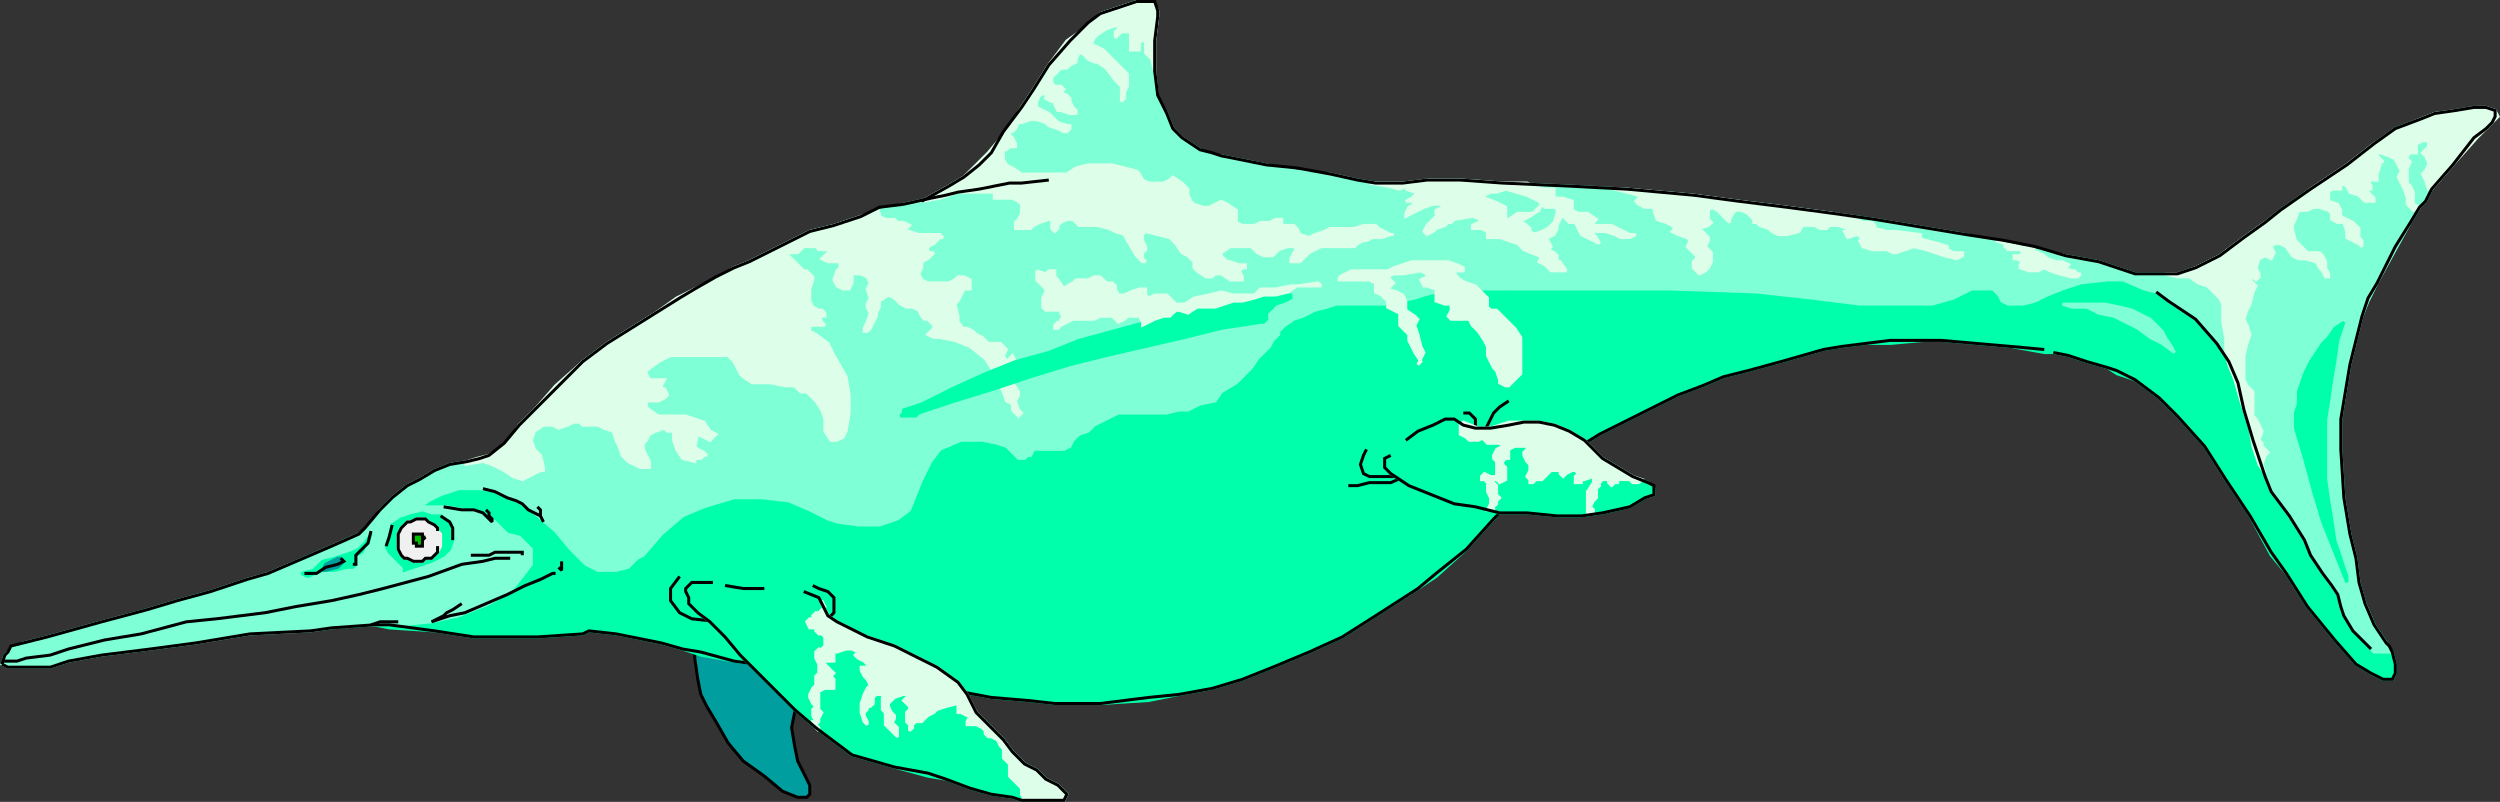 <svg xmlns="http://www.w3.org/2000/svg" width="826.22" height="265" version="1.2"><rect width="100%" height="100%" fill="#333333" stroke="none"/><g fill="none" fill-rule="evenodd" stroke="#000" stroke-miterlimit="2" font-family="'Sans Serif'" font-size="12.5" font-weight="400"><path fill="#009e9e" d="M229.611 209.5v8l1 7 1 5 2 4 3 5 4 7 5 6 7 5 6 5 5 2h3l1-1v-3l-2-4-2-4-1-5-1-6 1-5 2-6 2-4 3-6-1-5-3-3-3-4-5-2-28 4" vector-effect="non-scaling-stroke"/><path fill="#0fa" stroke="#0fa" d="m770.611 178.5-23-77-61-15-252-4-224 75-66 1-13 7-3 8-19 34 14-1 5 1 15 1 13 2h21l15-1 2-1 9 1 5 1 10 2 7 2 6 2 11 2 22 3 6 1 8 1 9 1 8 1 8 1 8 1 16 3 12 1 9 1h15l16-1 10-2 11-2 10-3 10-4 12-5 11-5 11-7 14-9 6-4 10-9 9-10 8-8 12-10 7-5 8-5 8-4 8-4 10-5 8-3 7-3 8-2 11-3 7-2 7-2 6-1 8-1h8l11-1h6l23 2 11 2h3l5 1 6 2 7 2 3 2 6 2 8 6 6 6 9 10 7 11 8 12 7 13 5 6 7 11 9 11 7 8 5 3 2 1 2 1h3l1-2v-3l-1-4-1-1-1-2-4-6-3-7-11-21" vector-effect="non-scaling-stroke"/><path fill="#7fffd6" stroke="#7fffd6" d="M499.611 95.5h52l29 1 18 2 16 2h24l7-2 2-1 4-2h7l2 2 1 2 2 1h5l4-1 4-2 5-2 6-2 9-1h5l7 3 4 1 4 3 9 6 8 8 3 6 3 7 2 9 3 10 4 12 2 5 6 8 5 8 3 5 3 6 3 4 2 3 1 4 1 3 4 5 3 4 2 2 1 1h5v-1l-1-2-4-6-3-7-2-7-1-8-2-8-2-12-1-16v-10l2-12 1-6 2-8 2-8 2-5 3-6 6-11 5-9 3-5 2-2 2-4 7-8 7-9 4-3 2-2 1-2v-2l-3-1h-4l-6 1-7 1-5 2-8 3-7 5-9 7-12 8-10 7-5 4-7 5-8 6-8 4-6 2h-14l-6-2-6-2-11-2-10-2-10-2-13-3-12-2-18-3-14-2-15-2-16-2-15-2-22-2-19-1-22-1-14-1h-11l-8 1h-9l-6-1-9-2-11-1-10-2-15-3h-3l-4-2-3-2-3-2-3-3-2-5-3-5-1-9v-10l1-8v-2l-1-2-2-1h-4l-6 2-6 2-4 4-6 5-7 8-5 8-4 6-6 9-4 6-4 4-5 4-5 3-9 5 3-1-9 2-8 2-6 2-9 3-8 2-10 5-10 5-5 2-6 4-7 3-5 3-8 5-8 5-8 5-8 6-8 8-8 8-5 5-5 7-5 3-3 1-4 1-6 1-5 2-5 3-4 2-5 4-4 4-5 7-2 1-9 4-7 3-7 3-7 3-7 2-12 4-11 3-10 3-15 4-18 5-8 2-4 2-1 1-1 1-1 3 2 1h14l6-2 11-2 16-2 15-2 18-3 20-1 7-1h-2l8-1h11-4 10l10-1 9-2 10-4 7-4 4-5 3-4v-5l-4-4-4-1-2-2-2-2-5-3-11-2h-7l-3 1 4-3 4-2 6-2h7l6 1 8 4 4 3 7 6 5 6 5 5 4 2h6l4-1 3-3 2-1 6-7 7-6 7-3 10-3h9l9 1 7 3 6 3 3 1 7 1h7l6-2 4-3 2-5 2-5 3-6 3-4 7-3h7l5 1 3 1 1 1 2 2 1 1h2l1-1h1l1-2h10l2-1 1-2 2-2 3-1 2-2 4-2 4-2h16l4-1h3l4-2 5-1 2-3 5-3 5-5 2-3 2-2 2-2 1-2 2-2v-1l2-2 3-2 3-1 2-1 2-1 4-1 3-1h18l3-1 5-1 3-1 4-1 4-1h21" vector-effect="non-scaling-stroke"/><path fill="#0fa" stroke="#0fa" d="m99.611 189.5 4-1 3-3 4-1 3-1 3-1 2-1 2-2 2-3-1 3-1 1-1 2-2 1v3l-1 1h-2l-4 1h-4l-5 2-2-1m32-4-1-1-2-2-1-2 1-3 1-4 3-2 3-1 4-1 3 1h3l3 2 1 2v4l-1 3-2 2-4 2-3 1-3 1-3 1v-1l-2-2" vector-effect="non-scaling-stroke"/><path fill="#009e9e" stroke="#009e9e" d="m106.611 188.5 1-2 2-1 2-1h1l1 1-2 2-4 1h-1" vector-effect="non-scaling-stroke"/><path fill="#0fa" stroke="#0fa" d="m775.611 192.5-4-10-4-10-3-10-3-11-3-10v-5l1-3v-4l1-3 1-3 2-4 2-3 2-3 2-2 2-3 3-2-2 6-1 7-1 6-1 7-1 6v20l1 7 1 6 1 7 2 6 2 6v2" vector-effect="non-scaling-stroke"/><path fill="#7fffd6" stroke="#7fffd6" d="M682.611 100.5h13l5 1 4 1 2 1 2 1 2 1 2 2 2 2 1 2 2 3 1 2-4-3-4-2-4-3-4-2-4-2-5-1-4-2h-5l-3-1h1" vector-effect="non-scaling-stroke"/><path fill="#ddffea" stroke="#ddffea" d="m288.611 69.5 2 1v1l2 1h3l1 1h2l2 1-1 1v1h1l3 1h7l1 1h-1l-2 2-2 1v2h2l-2 2-2 1v2l-1 2 1 2 2 1h7l2-1 1-1h2l2 1v3h-2l-1 2-1 2-1 1 1 4v2l1 1v1h2l2 1 1 1 2 1 2 2h4l1 1 1 1-1 2 1 2v1-1l1-1 1-1 1 2v4l-1 2v1l2 3v1l-1 2 1 3 1 1-1 1-2-2v-2l-2-1-1-3-2-4-2-4-2-3-5-4-5-2-5-1h-2l-2-1 2-2v-1l-2-2h-1l-1-1-1-2-2-1h-2l-2-1-1-1-1-1-2-1-3 2v2l-1 2v1l-1 2-1 2-1 1h-1v-1l1-2 1-3-1-2v-1l1-2-1-3 1-2-1-2-2-1h-3v3l-1 2h-2l-2-1-1-2 1-3 1-1v-2h-4l-2-1 1-1 1-1h2l1-1h-6l-1-1h-4l-1 1-1 1h-5l-1 1h3l2 2 1 1 1 1 1 1h1l2 2v1l-1 3v4l1 2 2 1h1l1 1v1h-2l1 2 1 1h-5v2l2 1 4 3 2 4 4 7 1 6v6l-1 6-1 2-2 1h-2l-2-3v-4l-1-3-2-3-1-1-2-2h-2l-2-2h-3l-5-1h-6l-3-2-1-1-1-2-1-2-2-2h-19l-4 2-4 3v1l1 2h5l-1 2v1h1l1 2-1 1-2 1h-4v2l1 1 3 2h9l3 1 3 1 2 3 2 1-1 1-1 1-2-1-2-1-1 4 1 1 2 1 1 1h-1l-1 1h-2v1l-4-1-2-3-1-3v-3h-2l-1-1-3 1-2 1-1 2-1 1v2l2 4v2h-3l-4-2-2-2-1-3-1-2-1-3-3-1-2-1h-5l-1-1h-2l-2 1-3 1-2-1h-3l-3 2-1 3 1 3 2 2 1 4v1h-1l-2 1-2 1-2 1-3-1-3-2-2-1-2-1-3-1-6 1 1-1 3-1 4-1 5-3 5-7 5-5 7-8 9-8 8-6 8-5 8-5 7-5 6-3 6-3 7-4 5-2 10-5 10-5 8-2 9-3 6-2h-2m92-50-1-1-1-1v-4h-2v3h-3v-6h-3l-1 1-1 1v-2l1-1v-1h-1l-3 1-3 2-1 1-1 2 4 2 2 2 1 1 3 3 2 2v4l-1 2v2l-1 1v-5l-2-2-3-4-3-2h-1l-2-1-1-1-1-1h-1l-1 2v1l-2 1-1 1h-2l-2 2-1 1v2l1 1h2l1 1-1 1 2 1 1 1v1l1 2 1 1v1h-2l-3-1h-1l-1-2v-1h-1l-2-1v-2l-2 1-1 2v2l4 2 3 3 3 1h1v1l-1 1h-1l-2-1-3-1-1-1-3-1h-2l-3 1h-1l-1 2-1 1h-1v1l1 1 1 2v1h-2l-1 1h-1v3l1 2 2 1 3 2h15l3-2 4-1h8l4 1 4 1 1 1 1 2 2 1h5l2-1 1-1 3 2 1 1 1 1v2l1 2 1 1 3 1h2l2-1 2-1 2 1 3 2v4l2 1h4l2-1h3l2-1h2v2h4l1 1 1 2 3 1 2-1 3-1 2-1h8l3-1h4l1 1 2 1 2 1h1-1l-3 1h-3l-2 1h-1l-2 1-1 1h-11l-4 2-3 3h-3v-1l1-2 1-1-1-1h-2l-3 1-1 1-1 1h-3l-2-1-1-1-1-1h-7l-3 2v1l2 2h1l3 1h2v1h-1l-1 1 1 2v1h-4l-3-2h-2l-1 1h-2l-3-2-1-1v-2l-1-1-1-1-2-1-2-3-2-2-4-1-4-1-1 1v2l1 2v1l-1 1v2l1 1h-1l-2-2-3-5-1-2-3-1-2-1-4-1h-6l-1-1-1-1h-2l-2 1-1 1v1l-1 1-1-1v-3h-1l-3 1-2 1-1 1h-5v-2l1-1 1-2v-3l-1-1-2-1h-6v-2h-12l-6 2-6 1 9-5 5-3 4-4 4-4 5-6 6-9 4-6 5-8 6-8 7-5 4-4 6-2 6-2h4l2 1 1 2v2l-1 8v10l-1-4m62 72 2-1 2-1h12l2-1 3-1 3-1h12l3 1 2 1v1h-2l-1 1 2 2 2 1 3 1 2 2 2 2v3l1 1h2l6 6 2 3v12l-1 1-2 2-1 1h-1l-2-1v-1l-1-3-1-1-1-2-1-2v-3l-1-2-2-3-2-2-1-2h-6l-1-1 1-2v-2h-2l-3-1v-4l-3-1h-1l-1-2 2-1v-1l-2-1-6 1h-3l-2 1 2 2-1 1-1 1 3 1 2 1 1 2v3l3 2 1 1-1 2 1 3 1 4 1 2-2 4 1-1-2-3-1-2-1-2v-2l-2-2-1-1v-4l-2-1-2-1v-2l-2-2-2-1v-3l-2-1h-10v-1m67-11 2-2 2-1 1-2v-1l1-2 1-2v-3l-2 1v2l-1 3-1 1-1 1-2 1-3 1h-2l-2-1-1-1-1-1 2-1 1-1 2-1 3-2 1-2-1 1-2 2h-5l-3 2-1 2 3 2 2 1 4 2 3 2 1 1-1-2m294-18 7-8 8-9 3-3 2-2 2-2-1-2-3-1h-3l-6 1-8 1-5 2-7 3-8 5-9 7-12 8-9 7-6 4-7 5-8 6-8 4-5 2h-5l4 1h4l3 2 3 1 2 2 2 2 1 2v6l1 5v5l1 4 2 5 2 7 3 9 1 6 2 6 2 3-1-3 1-3 1-1-2-2v-1l-1-1 1-3-1-2-1-2-1-1v-8l-2-2-1-2v-8l1-4 1-3-1-3-1-2 1-3 1-2 1-4 1-2-2-2 1-1 1 1 1-1v-1l-1-2 1-3 2-1 2 1 1-2-1-2 1-1h2l2 1 2 3 2 1h2l4 1 1 2 1 1 1 2h1v-1l-1-2v-2l-1-2-1-1h-4l-2-2-2-2-1-4v-1l1-2 1-3h3l2-1h2l3 1 1 1v2l2 1h2l1 3v2l2 1 2 1 1 1v-2l-1-1v-3l-2-2-2-1-2-1v-2l-1-2-3-1v-3l1-1h3v-2l2 1 1 2 3 1 2 2h3v-1l-2-2v-1h1v-1l-1-2h3v-2l1-3-1-1h2l-2-2v-1h1l3 1 2 1 1 2 1 2-1 2 1 2 1 2 1 3v2l2 2 2-1-2-1v-4l-1-2-1-1v-5l1-2-1-1v-1l1-1h2v-3l2-1h2v2l-2 2 1 1 1 2v1l-1 2-1 1 1 2 1 3h1" vector-effect="non-scaling-stroke"/><path fill="#ddffea" stroke="#ddffea" d="M455.611 60.5h8l9-1h10l14 1h8l2 1 4 1h3v3h3l3 1v3l2 1h3l3 2-1 1v1h6l2 1 2 1 2 1h2l-2 1h-3l-2-1-3-1h-4v1l1 1 1 2-2-1-2-1-2-1-1-2-1-2h-2l-2-2v-2l-3-1h-3l-1-1-1-1-2-1-2-1-7-2-3 1h-2l-2 1v1l3 1 4 2v4h4l3 2 1 1v1l3 2 3 1 1 2-1 1 2 1 1 1v2h1l2 3h-5l-2-2-2-1 1-2h-1l-5-2-2-2-3-1-3-1h-4v-2l-2-1h-3v-1l2-1 1-1-3-1-6 1-1 1h-1l-1 1-3 1-1 1-2 1-1-1 1-2 1-1 3-3h-1v-1l2-1v-1h-3l-3 1-2 1-2 1-2 1v-1l1-2 2-1-1-1h-2l2-1 1-1h1l2-1h-3l-3-1 2-1h-2l-2 1-4-1-6-1h3m150 10-15-2-16-2-15-2-22-2h-4l4 1 4 1v1l-1 1 1 1 2 1h3v1l1 3 3 1 2 1 1 1-1 1 2 1 3 1 1 1-1 2 1 1 2 2v1l-1 1v2l2 2 2-1 1-1 1-2v-3l-2-2 1-2v-1l-2-2-1-1 3-1 1-1-1-1v-3l1-1 2 1 2 2 2 2v-1l1-2 1-1h2l2 1 2 2v1h1l1 1 3 1 1 1 2 1h3l4-1 1-2h4l2 1h2l1-1h3l3 1v1h-1l1 2 3-1 2 1-1 1 1 2 3 1h5l2 1h1l3-1 3-1 4 1 3 1 3 1 4 1 2-1v-1h-3l-2-1v-1l-3-1-4-1-3-1h1v-1l-8-1h-3l-4-1v-1l-1-1h-3l-2-1-8-2m64 11 1 1 3 1 2 1 1 1 3 1h2l2 1-1 1 2 1h1l1 1h1l-1 1h-2l-4-1-3-1-2-1-2 1h-3l-3-1v-1l1-1-2-1h-1v-1h2l1-1-1-1h-4l-1-1v-1l-3-1 3 1 10 2-3-1" vector-effect="non-scaling-stroke"/><path d="m675.611 115.5-11-1-23-2h-17l-8 1-8 1-6 1-7 2-7 2-11 3-8 2-7 3-8 3-10 5-8 4-8 4-8 5-7 5-12 10-8 8-9 10-10 8-6 5-14 9-11 7-11 5-12 5-10 4-10 3-11 2-10 1-16 2h-15l-9-1-12-1-16-3-8-1-8-1-8-1-9-1-8-1-6-1-22-3-11-3-6-1-7-2-10-2-5-1-9-1-2 1-15 1h-21l-13-2-15-2h-5l-14 1-7 1-20 1-18 3-15 2-16 2-11 2-6 2h-14l-2-1m712-123 4 3 9 6 7 8 4 6 3 7 2 9 3 10 4 12 2 5 6 8 5 8 2 5 4 6 3 4 2 3 1 4 1 3 3 5 4 4 2 2" vector-effect="non-scaling-stroke"/><path d="m122.611 206.5 3-1h6m-131 14 1-3 1-1 1-2 4-1 8-2 18-5 15-4 10-3 11-3 12-4 7-2 7-3 7-3 7-3 9-4 2-2 5-6 4-4 5-4 4-2 5-3 5-2 6-1 4-1 3-1 5-4 5-6 5-5 8-8 8-8 8-6 8-5 8-5 8-5 5-3 7-4 6-3 5-2 10-5 10-5 8-2 9-3 6-3 8-1 9-2 5-1 4-1 7-1 10-2h4l9-1" vector-effect="non-scaling-stroke"/><path d="m304.611 66.5 9-5 5-3 5-4 4-4 4-7 6-8 4-6 5-8 7-8 6-6 4-3 6-2 6-2h6l1 3v2l-1 8v10l1 8 3 6 2 5 3 3 3 2 3 2 4 1 3 1 15 3 10 1 11 2 9 2 6 1h9l8-1h11l14 1 22 1 19 1 22 2 15 2 16 2 15 2 14 2 18 3 12 2 13 2 10 2 10 3 11 2 6 2 6 2h14l6-2 8-4 8-6 7-5 5-4 10-7 12-8 9-7 7-5 8-3 5-2 7-1 6-1h4l3 1v2l-1 2-2 2-4 3-7 9-7 8-2 4-2 2-3 5-5 8-6 12-3 5-2 6-2 8-2 8-1 6-2 12v10l1 16 2 12 2 8 1 8 2 7 3 7 4 6 1 1 1 2 1 4v3l-1 2h-3l-2-1-2-1-5-3-7-8-9-11-7-11-5-7-7-12-8-12-7-11-9-10-6-6-8-6-6-3-3-1-7-2-6-2-5-1m-678 102h5l3-1 8-1 6-2 12-3 12-2 15-4 10-1 8-1 8-1 10-2 12-2 9-2 8-2 15-4 11-4 7-1 4-1h5" vector-effect="non-scaling-stroke"/><path fill="#f0f0f0" stroke="#f0f0f0" d="M144.611 175.5v-1l-1-1-2-1-1-1h-3l-2 1h-1l-1 1-1 1-1 2v5l1 2 1 1h1l2 1h3l1-1h2l1-1 1-1 1-2v-4l-1-1" vector-effect="non-scaling-stroke"/><path d="M144.611 175.5v-1l-1-1-2-1-1-1h-3l-2 1h-1l-1 1-1 1-1 2v5l1 2 1 1h1l2 1h3l1-1h2l1-1 1-1v-2" vector-effect="non-scaling-stroke"/><path fill="#00bf00" d="M140.611 177.5h-1v-1h-3v3h1v1h2v-2l1-1" vector-effect="non-scaling-stroke"/><path d="m127.611 180.5 1-3 1-4m16-3 3 2 1 2v4m-27-3-1 4-1 1-1 1-2 2v3h-1m-16 3h4l3-2 4-1 2-1-1-1m34-17 6 1h4l3 1 1 1 1 1 1 1v-1l-1-1v-1l-1-1m-1-7 4 1 4 2 3 1 2 1 2 2 2 1 2 1 1 2-1-2v-2l-1-1m-22 16h6l2-1h9v1m-20 16-3 2-2 1-1 1-2 1-2 1 6-2 5-1 7-3 7-3 6-3 5-2 4-2h1m1-2 1 1v-3m39 5-3 4v4l3 4 4 2 9 1 8 1 9 1h12l4-2h2l3-3v-5l-2-2-3-1-2-1m183-45-1 2-1 3 1 3 2 1h9l1-1 5-1 8-4 5-3 3-1 2-2 2-2v-5l-1-1-1-1h-2" vector-effect="non-scaling-stroke"/><path d="M445.611 160.5h3l4-1h7l7-3 7-3 6-3 4-2 3-3 4-3 2-4 1-2 2-2 3-2" vector-effect="non-scaling-stroke"/><path fill="#0fa" stroke="#0fa" d="m239.611 193.5 5 1h17l4 1 5 2 2 2 1 5 3 2 4 1 6 3 9 3 8 4 6 3 7 5 3 5 3 5 3 3 6 6 3 4 4 4 4 2 3 3 4 2 2 2 1 1-1 2h-14l-3-1-7-1-7-2-8-3-6-1-11-3-7-2-7-2-4-3-4-3-4-3-7-6-6-6-3-3-9-9-5-6-5-5-4-3-3-3v-2l-1-2v-1l2-2h7l4 1" vector-effect="non-scaling-stroke"/><path d="m239.611 193.5 6 1h7" vector-effect="non-scaling-stroke"/><path fill="#ddffea" stroke="#ddffea" d="m271.611 199.5 2 4 3 2 4 2 6 3 9 3 8 4 6 3 7 5 3 4 3 6 3 3 6 6 3 4 4 4 4 2 3 3 4 2 2 2 1 1-1 2h-14 1l-1-2v-2l-1-1-1-1-1-1-1-1v-4l-1-1-1-1v-3l-1-1-1-2-2-1h-1l-1-1v-1l-1-1-2-1h-3v-1l1-2h-1l-2-1h-1v-3l-4 1-3 1-1 1-2 1-1 1-1 1h-2l-1 1v1l-1 1v-2l-1-1v-3l1-1v-1l-1-1-1-1 1-1h1v-1h-2l-3 1-1 1-1 1v1l1 2 1 1v1l-1 2h1l1 1v3l-2-2-1-1-1-1v-4l-1-1v-4l1-1h-3l-1 1v2l-1 1h-1v1l-1 1v1l1 2v1l-1-1-1-3v-3l1-3 1-2 1-1-1-2-1-1-1-2v-1h2v-1l-1-1-2-1-1-1 1-1-2-1h-2l-3 1h-1v3h-3v1l1 1 1 1 1 1-1 1 1 1v3h-3l-2 1v6l1 1-1 2v1l-1 1 1 1v1l-2-2v-1h1l-1-2v-2l1-1-1-1-1-2v-1l1-2 1-1v-3l1-1v-3l-1-2v-2l1-1h1l1-1v-3l-1-1h-1l-1-1v-1h-2l-1-2 1-1h1v-1l1-1h1l1-1 1-1-1-2v1" vector-effect="non-scaling-stroke"/><path d="m265.611 195.5 5 2 1 2 2 4 3 2 4 2 6 3 9 3 8 4 6 3 7 5 3 4 3 6 3 3 6 6 3 4 4 4 4 2 3 3 4 2 2 2 1 1-1 2h-14l-3-1-7-1-7-2-8-3-6-2-11-2-7-2-7-2-4-3-4-3-4-3-7-6-6-6-4-4-8-8-5-6-5-5-4-3-3-3v-2l-1-2v-1l2-2h7" vector-effect="non-scaling-stroke"/><path fill="#0fa" stroke="#0fa" d="m461.611 147.5 3-2 4-3 5-2 3-2h4l3 2 4 1h5l5-1 6-1h5l5 1 5 2 5 3 4 4 2 2 5 3 5 3 5 2 2 2v2l-3 1-5 3-9 2-7 1h-8l-10-1h-9l-8-1-7-2-5-2-6-2-4-2-3-2-3-2-2-2v-3l2-1 2-3" vector-effect="non-scaling-stroke"/><path fill="#ddffea" stroke="#ddffea" d="m539.611 157.5-5-3-5-3-2-2-4-4-5-3-5-2-5-1h-10l-6 2h-4l-5-2-1 1v3l2 1 1 1h3l2-1h1l-1 1 1 1h4l1 1-2 1-1 2v1l1 1v5h-2l-2-1-1 1v1h1l1 1v3l1 2v2l-1 2h2v-1l1-1v-1l1-1-1-1-1-1h1v-2l-1-1h-1v-1h2l1 1 2-1v-4l-1-1v-1l1-1h1v-3l2-1h5l-1 1-1 1v1l1 2 1 1v2l-1 2 1 1v1h1l1-1h2l1-1 1-1 1-1h3v1l1 1 1-1 2-1h1l1 1-1 1v2h2v-1h1l3-1v2l-2 3v7h2v-1l-1-1 1-2 1-1v-3l1-1v-1l1-1h2v1l1 1 1-1h1v-1h4l1 1h2l1-1-3-1" vector-effect="non-scaling-stroke"/><path d="m464.611 145.5 4-3 5-2 4-2h3l3 2 4 1h5l6-1 5-1h5l5 1 5 2 5 3 4 4 2 2 5 3 5 3 5 2 2 1v3l-3 1-5 3-9 2-7 1h-8l-10-1h-9l-8-2-7-1-5-2-5-2-5-2-3-2-3-2-2-2v-3l2-1" vector-effect="non-scaling-stroke"/><path fill="#0fa" stroke="#0fa" d="m303.611 136.5-1 1h-5l1-1v-1l6-2 10-5 11-5 10-4 11-3 10-4 11-3 11-3 11-3 11-2 11-2 11-2h4v1l-2 1-3 1-1 1-2 2v2l-1 1h-1l-13 2-12 3-13 3-13 3-12 3-13 4-12 4-13 4-12 4-1 1 1-1" vector-effect="non-scaling-stroke"/><path fill="#ddffea" stroke="#ddffea" d="m342.611 89.5 3 1 1-1h2v2l1 1 2 3 1-1 2-1 1-1h4l2-1h2l1 1 1 1h2l1 1v1l1 2h2l2-1 3-1h2v2l1 1 2-1h4l2 2 1 1h3l3-2 5-1 4-1 4 1h7l1-1 1-1h5l5-1h2l7-1 1 1h-8l-3 2-4 1h-4l-3 1-4 1h-3l-6 2h-6l-3 2-3-1h-1l-2 2h-2l-3 1-2 1-2 1v-1l-1-2h-4l-1 1-2 1-1-1-1-1h-4l-2 1h-7l-2 1-2 1-1 1h-1v-1l1-1h1v-1h1l-1-2v-1h-5l-1-1v-3l1-2v-1l-1-1-1-1-1-1v-3" vector-effect="non-scaling-stroke"/></g></svg>

